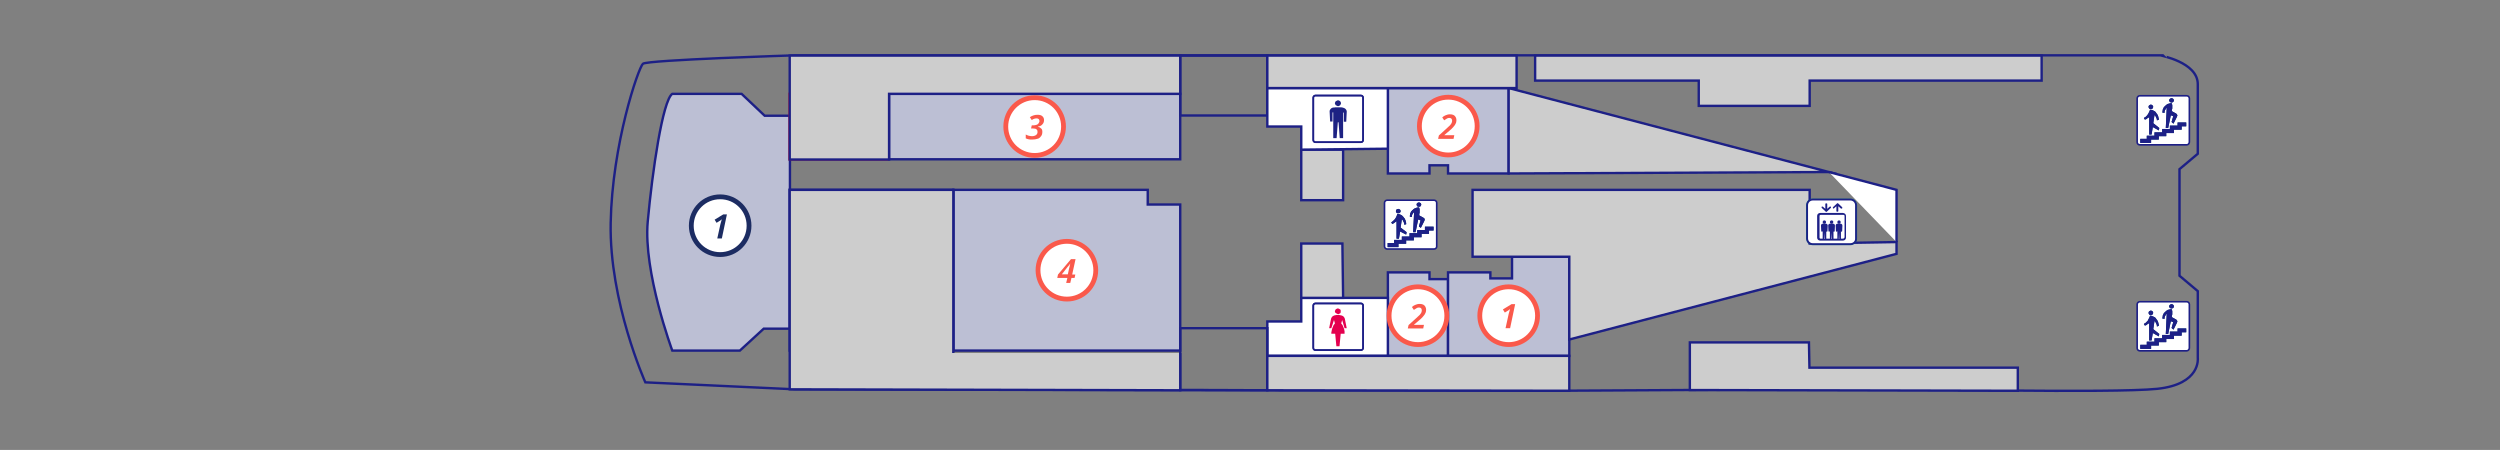 <?xml version="1.0" encoding="utf-8"?>
<!-- Generator: Adobe Illustrator 28.0.0, SVG Export Plug-In . SVG Version: 6.00 Build 0)  -->
<svg version="1.1" id="layer1" xmlns="http://www.w3.org/2000/svg" xmlns:xlink="http://www.w3.org/1999/xlink" x="0px" y="0px"
	 width="1039px" height="187px" viewBox="0 0 1039 187" enable-background="new 0 0 1039 187" xml:space="preserve">
<rect x="0" y="0" width="1039" height="187" fill="#808080" stroke="none"/>
<g>
	<path fill="none" stroke="#1D2086" stroke-miterlimit="10" d="M913.4,35v28.9l-7.6,6.4v44.3l7.6,6.4v27.8c0,0,1.4,10.9-16.9,12.8
		c-18.3,1.9-108.4,0-108.4,0l-142,0.8l-315.7-0.6l-62.2-2.9c0,0-15-33.4-14.4-66.2s11.5-64.5,13.4-66.2c1.9-1.6,63.1-3.5,63.1-3.5
		h167.6h290.6h109.4C897.8,23.1,913.4,25.8,913.4,35z"/>
	<path fill="#BCBFD4" stroke="#1D2086" stroke-miterlimit="10" d="M328.2,136.6h-10.8l-9.9,9.1h-28.1c0,0-12.1-32.7-10.2-53.6
		s6.2-50.3,10.2-53.1h28.8l9.6,9.1h10.5V136.6z"/>
	<rect x="328.2" y="39" fill="none" stroke="#E50012" stroke-miterlimit="10" width="40.5" height="27.2"/>
	<rect x="369.5" y="39" fill="#BCBFD4" stroke="#1D2086" stroke-miterlimit="10" width="121" height="27.2"/>
	<polygon fill="#BCBFD4" stroke="#1D2086" stroke-miterlimit="10" points="490.5,145.7 490.5,85 477,85 477,78.9 396.2,78.9 
		396.2,145.7 	"/>
	<polygon fill="none" stroke="#1D2086" stroke-miterlimit="10" points="386.9,78.9 328.2,78.9 328.2,145.7 396.2,145.7 396.2,78.9 	
		"/>
	<polygon fill="#BCBFD4" stroke="#1D2086" stroke-miterlimit="10" points="576.8,113.2 594.1,113.2 594.1,116 601.8,116 
		601.8,147.9 576.8,147.9 	"/>
	<polygon fill="#BCBFD4" stroke="#1D2086" stroke-miterlimit="10" points="601.8,113.2 601.8,147.9 652.2,147.9 652.2,106.7 
		628.4,106.7 628.4,115.7 619.4,115.7 619.4,113.2 	"/>
	<polygon fill="#BCBFD4" stroke="#1D2086" stroke-miterlimit="10" points="601.8,36.6 576.8,36.6 576.8,72.1 594.1,72.1 594.1,68.7 
		601.8,68.7 601.8,72.1 627,72.1 627,36.6 	"/>
	<polygon fill="#CDCDCD" stroke="#1D2086" stroke-miterlimit="10" points="612,106.7 612,78.9 752.1,78.9 752.1,83.3 752.1,101.2 
		788.2,100.6 788.2,105.5 652.2,141.1 652.2,106.7 	"/>
	<polygon fill="#FFFFFF" stroke="#1D2086" stroke-miterlimit="10" points="526.7,133.6 526.7,147.9 576.8,147.9 576.8,123.8 
		558.2,123.8 540.8,123.8 540.8,133.6 	"/>
	<polygon fill="#CDCDCD" stroke="#1D2086" stroke-miterlimit="10" points="557.9,101.2 540.8,101.2 540.8,123.8 558.2,123.8 	"/>
	<rect x="540.8" y="62.2" fill="#CDCDCD" stroke="#1D2086" stroke-miterlimit="10" width="17.4" height="21"/>
	<polygon fill="none" stroke="#1D2086" stroke-miterlimit="10" points="526.7,162.2 526.7,136.4 490.5,136.4 490.5,162.1 	"/>
	<rect x="490.5" y="23.1" fill="none" stroke="#1D2086" stroke-miterlimit="10" width="36.2" height="24.9"/>
	<polygon fill="#CDCDCD" stroke="#1D2086" stroke-miterlimit="10" points="838.6,152.8 752,152.8 751.8,142.3 702.3,142.3 
		702.3,162.1 838.6,162.4 	"/>
	<polygon fill="#CDCDCD" stroke="#1D2086" stroke-miterlimit="10" points="848.5,33.5 752.1,33.5 752.1,44 706,44 706,33.5 
		638,33.5 638,23.1 848.5,23.1 	"/>
	<path fill="none" stroke="#E50012" stroke-miterlimit="10" d="M757,72.1"/>
	<path fill="none" stroke="#E50012" stroke-miterlimit="10" d="M627,36.6"/>
	<polygon fill="#CDCDCD" stroke="#1D2086" stroke-miterlimit="10" points="760.1,71.5 627,72.1 627,36.6 	"/>
	<path fill="none" stroke="#E50012" stroke-miterlimit="10" d="M627,36.6"/>
	<polygon fill="#CDCDCD" stroke="#1D2086" stroke-miterlimit="10" points="652.2,162.4 652.2,147.9 526.7,147.9 526.7,162.2 	"/>
	<polyline fill="#CDCDCD" stroke="#1D2086" stroke-miterlimit="10" points="490.5,146.7 490.5,162.2 328.2,161.8 328.2,146.7 
		328.2,78.9 396.2,78.9 396.2,146.7 	"/>
	<polygon fill="#CDCDCD" stroke="#1D2086" stroke-miterlimit="10" points="328.2,23.1 328.2,39 328.2,66.3 369.5,66.3 369.5,39 
		490.5,39 490.5,23.1 	"/>
	<polygon fill="#FFFFFF" stroke="#1D2086" stroke-miterlimit="10" points="576.8,61.8 540.8,62.2 540.8,52.6 526.7,52.6 526.7,36.6 
		576.8,36.6 	"/>
	<polyline fill="#FFFFFF" stroke="#1D2086" stroke-miterlimit="10" points="788.2,100.6 788.2,78.9 760.1,71.5 	"/>
	<rect x="526.7" y="23.1" fill="#CDCDCD" stroke="#1D2086" stroke-miterlimit="10" width="103.6" height="13.5"/>
	<g>
		<g>
			<g>
				<g>
					<path fill="#FFFFFF" d="M546.7,145.5h18.9c0.5,0,0.9-0.4,0.9-0.9V127c0-0.5-0.4-0.9-0.9-0.9h-18.9c-0.5,0-0.9,0.4-0.9,0.9v17.6
						C545.8,145.1,546.2,145.5,546.7,145.5z"/>
				</g>
				<g>
					<path fill="#FFFFFF" stroke="#1D2087" stroke-width="0.677" stroke-miterlimit="10" d="M546.7,145.5h18.9
						c0.5,0,0.9-0.4,0.9-0.9V127c0-0.5-0.4-0.9-0.9-0.9h-18.9c-0.5,0-0.9,0.4-0.9,0.9v17.6C545.8,145.1,546.2,145.5,546.7,145.5z"/>
				</g>
				<g>
					<path fill="none" stroke="#1D1F86" stroke-width="0.7" stroke-miterlimit="10" d="M546.7,145.5h18.9c0.5,0,0.9-0.4,0.9-0.9
						V127c0-0.5-0.4-0.9-0.9-0.9h-18.9c-0.5,0-0.9,0.4-0.9,0.9v17.6C545.8,145.1,546.2,145.5,546.7,145.5z"/>
				</g>
			</g>
		</g>
		<g>
			<path fill="#E4004F" d="M556.1,130.5l-0.2,0l-0.2-0.1l-0.2-0.1l-0.2-0.1l-0.1-0.1L555,130l-0.1-0.2l-0.1-0.2l0-0.2l0-0.2l0.1-0.2
				l0.1-0.2l0.1-0.2l0.1-0.1l0.2-0.1l0.2-0.1l0.2-0.1l0.2,0l0.2,0l0.2,0.1l0.2,0.1l0.2,0.1l0.2,0.1l0.1,0.2l0.1,0.2l0,0.2l0,0.2
				l0,0.2l0,0.2l-0.1,0.2l-0.1,0.2l-0.2,0.1l-0.2,0.1l-0.2,0.1l-0.2,0.1L556.1,130.5z M554.4,133l0.4,1.4l-0.3,0.4l-0.3,0.4
				l-0.2,0.5l-0.2,0.5l-0.2,0.5l-0.1,0.5l-0.1,0.5l-0.1,0.5l0,0.5h1.6l0.5,5.2h1.3l0.5-5.2h1.6l0-0.5l0-0.5l-0.1-0.5l-0.1-0.5
				l-0.2-0.5l-0.2-0.5l-0.2-0.5l-0.3-0.4l-0.3-0.4l0.4-1.4l1,3.4h0.9l-0.8-4l-0.1-0.2l-0.1-0.2l-0.1-0.2l-0.2-0.2l-0.2-0.2l-0.2-0.1
				l-0.2-0.1l-0.3-0.1l-0.5-0.1l-0.5-0.1l-0.5,0l-0.5,0l-0.5,0.1l-0.5,0.1l-0.2,0.1l-0.2,0.1l-0.2,0.1l-0.2,0.2l-0.2,0.2l-0.1,0.2
				l-0.1,0.2l-0.1,0.2l-0.8,4h0.9L554.4,133z"/>
		</g>
	</g>
	<g>
		<g>
			<g>
				<g>
					<path fill="#FFFFFF" d="M546.7,59.1h18.9c0.5,0,0.9-0.4,0.9-0.9V40.6c0-0.5-0.4-0.9-0.9-0.9h-18.9c-0.5,0-0.9,0.4-0.9,0.9v17.6
						C545.8,58.7,546.2,59.1,546.7,59.1z"/>
				</g>
				<g>
					<path fill="#FFFFFF" stroke="#1D2087" stroke-width="0.677" stroke-miterlimit="10" d="M546.7,59.1h18.9
						c0.5,0,0.9-0.4,0.9-0.9V40.6c0-0.5-0.4-0.9-0.9-0.9h-18.9c-0.5,0-0.9,0.4-0.9,0.9v17.6C545.8,58.7,546.2,59.1,546.7,59.1z"/>
				</g>
				<g>
					<path fill="none" stroke="#1D1F86" stroke-width="0.7" stroke-miterlimit="10" d="M546.7,59.1h18.9c0.5,0,0.9-0.4,0.9-0.9
						V40.6c0-0.5-0.4-0.9-0.9-0.9h-18.9c-0.5,0-0.9,0.4-0.9,0.9v17.6C545.8,58.7,546.2,59.1,546.7,59.1z"/>
				</g>
			</g>
		</g>
		<g>
			<path fill="#1D2283" d="M556.1,44.1l-0.2,0l-0.2-0.1l-0.2-0.1l-0.2-0.1l-0.2-0.1l-0.1-0.2l-0.1-0.2l-0.1-0.2l0-0.2l0-0.2l0.1-0.2
				l0.1-0.2l0.1-0.2l0.2-0.1l0.2-0.1l0.2-0.1l0.2-0.1l0.2,0l0.2,0l0.2,0.1l0.2,0.1l0.2,0.1l0.1,0.1l0.1,0.2l0.1,0.2l0.1,0.2l0,0.2
				l0,0.2l-0.1,0.2l-0.1,0.2l-0.1,0.2l-0.1,0.1l-0.2,0.1l-0.2,0.1l-0.2,0.1L556.1,44.1z M554,44.7l-0.3,0.1l-0.2,0.1l-0.2,0.1
				l-0.2,0.2l-0.2,0.2l-0.1,0.2l-0.1,0.2l-0.1,0.2l0,0.2v0.3l0.2,4h1v-3.8h0.3v10.7h1.4l0.5-6.6h0.3l0.5,6.6h1.4V46.8h0.3v3.8h1
				l0.2-4l0-0.3l0-0.2l-0.1-0.2l-0.1-0.2l-0.1-0.2l-0.2-0.2l-0.2-0.2l-0.2-0.1l-0.2-0.1l-0.3-0.1l-0.3-0.1l-0.6-0.1l-0.6,0l-0.6,0
				l-0.6,0l-0.6,0l-0.6,0.1L554,44.7z"/>
		</g>
	</g>
	<g>
		<g>
			<path fill="#FFFFFF" stroke="#1D1F86" stroke-width="0.684" stroke-miterlimit="10" d="M596,103.5h-19.5c-0.6,0-1.1-0.5-1.1-1.1
				V84.3c0-0.6,0.5-1.1,1.1-1.1H596c0.6,0,1.1,0.5,1.1,1.1v18.2C597.1,103,596.6,103.5,596,103.5z"/>
		</g>
		<g>
			<polygon fill="#0D3E74" points="595.8,94.2 592.2,94.2 592.2,95.6 589,95.6 589,96.9 585.8,96.9 585.8,98.3 582.6,98.3 
				582.6,99.7 579.4,99.7 579.4,101 576.7,101 576.7,102.7 581.2,102.7 581.2,101.3 584.4,101.3 584.4,99.9 587.6,99.9 587.6,98.6 
				590.8,98.6 590.8,97.2 593.9,97.2 593.9,95.8 595.8,95.8 			"/>
			<polygon fill="#1D2087" points="595.8,94.2 592.2,94.2 592.2,95.6 589,95.6 589,96.9 585.8,96.9 585.8,98.3 582.6,98.3 
				582.6,99.7 579.4,99.7 579.4,101 576.7,101 576.7,102.7 581.2,102.7 581.2,101.3 584.4,101.3 584.4,99.9 587.6,99.9 587.6,98.6 
				590.8,98.6 590.8,97.2 593.9,97.2 593.9,95.8 595.8,95.8 			"/>
			<polygon fill="#0D3E74" points="581.1,88.6 581.3,88.6 581.5,88.6 581.6,88.5 581.8,88.4 581.9,88.3 582,88.1 582.1,87.9 
				582.1,87.7 582.1,87.6 582,87.4 581.9,87.2 581.8,87.1 581.6,87 581.5,86.9 581.3,86.9 581.1,86.8 580.9,86.9 580.7,86.9 
				580.6,87 580.4,87.1 580.3,87.2 580.2,87.4 580.2,87.6 580.1,87.7 580.2,87.9 580.2,88.1 580.3,88.3 580.4,88.4 580.6,88.5 
				580.7,88.6 580.9,88.6 			"/>
			<polygon fill="#1D2087" points="581.1,88.6 581.3,88.6 581.5,88.6 581.6,88.5 581.8,88.4 581.9,88.3 582,88.1 582.1,87.9 
				582.1,87.7 582.1,87.6 582,87.4 581.9,87.2 581.8,87.1 581.6,87 581.5,86.9 581.3,86.9 581.1,86.8 580.9,86.9 580.7,86.9 
				580.6,87 580.4,87.1 580.3,87.2 580.2,87.4 580.2,87.6 580.1,87.7 580.2,87.9 580.2,88.1 580.3,88.3 580.4,88.4 580.6,88.5 
				580.7,88.6 580.9,88.6 			"/>
			<polygon fill="#0D3E74" points="584.6,96.5 582.1,94.6 582.6,91.1 582.9,91.4 583.1,91.7 583.2,92 583.4,92.3 583.5,92.7 
				583.6,93 583.6,93.4 584.4,93.2 584.4,92.7 584.3,92.3 584.2,91.9 584.1,91.5 583.9,91.1 583.7,90.7 583.4,90.4 583.2,90.1 
				582.9,89.8 582.7,89.6 582.4,89.4 582.2,89.3 582,89.2 581.7,89.1 581.5,89 581.3,89 581,88.9 580.8,88.9 580.8,88.9 580.8,88.9 
				580.7,89 580.7,89 580.6,89.4 580.4,89.8 580.3,90.2 580,90.6 579.8,91 579.5,91.3 579.2,91.6 578.9,91.9 578.5,92.2 578.2,92.4 
				578.6,93.1 579,92.9 579.4,92.7 579.7,92.4 580.1,92.2 580.4,91.9 580.4,99.2 581.4,99.2 581.9,96.2 584.4,97.5 			"/>
			<polygon fill="#1D2087" points="584.6,96.5 582.1,94.6 582.6,91.1 582.9,91.4 583.1,91.7 583.2,92 583.4,92.3 583.5,92.7 
				583.6,93 583.6,93.4 584.4,93.2 584.4,92.7 584.3,92.3 584.2,91.9 584.1,91.5 583.9,91.1 583.7,90.7 583.4,90.4 583.2,90.1 
				582.9,89.8 582.7,89.6 582.4,89.4 582.2,89.3 582,89.2 581.7,89.1 581.5,89 581.3,89 581,88.9 580.8,88.9 580.8,88.9 580.8,88.9 
				580.7,89 580.7,89 580.6,89.4 580.4,89.8 580.3,90.2 580,90.6 579.8,91 579.5,91.3 579.2,91.6 578.9,91.9 578.5,92.2 578.2,92.4 
				578.6,93.1 579,92.9 579.4,92.7 579.7,92.4 580.1,92.2 580.4,91.9 580.4,99.2 581.4,99.2 581.9,96.2 584.4,97.5 			"/>
			<polygon fill="#0D3E74" points="589.7,85.9 589.9,85.9 590.1,85.9 590.2,85.8 590.4,85.7 590.5,85.5 590.6,85.4 590.6,85.2 
				590.7,85 590.6,84.8 590.6,84.7 590.5,84.5 590.4,84.4 590.2,84.3 590.1,84.2 589.9,84.2 589.7,84.1 589.5,84.2 589.3,84.2 
				589.2,84.3 589,84.4 588.9,84.5 588.8,84.7 588.8,84.8 588.7,85 588.8,85.2 588.8,85.4 588.9,85.5 589,85.7 589.2,85.8 
				589.3,85.9 589.5,85.9 			"/>
			<polygon fill="#1D2087" points="589.7,85.9 589.9,85.9 590.1,85.9 590.2,85.8 590.4,85.7 590.5,85.5 590.6,85.4 590.6,85.2 
				590.7,85 590.6,84.8 590.6,84.7 590.5,84.5 590.4,84.4 590.2,84.3 590.1,84.2 589.9,84.2 589.7,84.1 589.5,84.2 589.3,84.2 
				589.2,84.3 589,84.4 588.9,84.5 588.8,84.7 588.8,84.8 588.7,85 588.8,85.2 588.8,85.4 588.9,85.5 589,85.7 589.2,85.8 
				589.3,85.9 589.5,85.9 			"/>
			<polygon fill="#0D3E74" points="591.6,90.5 589.8,89.5 589.9,88.7 590,88.4 590,88.1 590,87.7 590,87.4 590,87 589.9,86.6 
				589.8,86.3 589.8,86.3 589.7,86.2 589.7,86.2 589.7,86.2 589.3,86.2 588.9,86.3 588.5,86.4 588.1,86.6 587.8,86.7 587.5,86.9 
				587.2,87.2 586.9,87.4 586.7,87.7 586.4,88 586.3,88.3 586.1,88.7 586,89 586,89.4 585.9,89.8 586,90.1 586.8,90.2 586.8,90.2 
				586.8,89.9 586.8,89.6 586.9,89.3 587,89 587.2,88.8 587.3,88.6 587.5,88.3 587.7,88.2 587.3,96.5 588.3,96.5 589.4,91.2 
				590.4,91.6 589.7,94.1 590.5,94.7 592,91.7 592,91.6 592.1,91.4 592.1,91.3 592.1,91.1 592,91 592,90.8 591.9,90.7 591.7,90.6 
							"/>
			<polygon fill="#1D2087" points="591.6,90.5 589.8,89.5 589.9,88.7 590,88.4 590,88.1 590,87.7 590,87.4 590,87 589.9,86.6 
				589.8,86.3 589.8,86.3 589.7,86.2 589.7,86.2 589.7,86.2 589.3,86.2 588.9,86.3 588.5,86.4 588.1,86.6 587.8,86.7 587.5,86.9 
				587.2,87.2 586.9,87.4 586.7,87.7 586.4,88 586.3,88.3 586.1,88.7 586,89 586,89.4 585.9,89.8 586,90.1 586.8,90.2 586.8,90.2 
				586.8,89.9 586.8,89.6 586.9,89.3 587,89 587.2,88.8 587.3,88.6 587.5,88.3 587.7,88.2 587.3,96.5 588.3,96.5 589.4,91.2 
				590.4,91.6 589.7,94.1 590.5,94.7 592,91.7 592,91.6 592.1,91.4 592.1,91.3 592.1,91.1 592,91 592,90.8 591.9,90.7 591.7,90.6 
							"/>
		</g>
	</g>
	<g>
		<g>
			<path fill="#FFFFFF" stroke="#1D1F86" stroke-width="0.684" stroke-miterlimit="10" d="M908.8,145.8h-19.5
				c-0.6,0-1.1-0.5-1.1-1.1v-18.2c0-0.6,0.5-1.1,1.1-1.1h19.5c0.6,0,1.1,0.5,1.1,1.1v18.2C909.8,145.3,909.4,145.8,908.8,145.8z"/>
		</g>
		<g>
			<polygon fill="#0D3E74" points="908.6,136.5 905,136.5 905,137.8 901.8,137.8 901.8,139.2 898.6,139.2 898.6,140.6 895.4,140.6 
				895.4,142 892.2,142 892.2,143.3 889.5,143.3 889.5,145 894,145 894,143.6 897.2,143.6 897.2,142.2 900.3,142.2 900.3,140.9 
				903.5,140.9 903.5,139.5 906.7,139.5 906.7,138.1 908.6,138.1 			"/>
			<polygon fill="#1D2087" points="908.6,136.5 905,136.5 905,137.8 901.8,137.8 901.8,139.2 898.6,139.2 898.6,140.6 895.4,140.6 
				895.4,142 892.2,142 892.2,143.3 889.5,143.3 889.5,145 894,145 894,143.6 897.2,143.6 897.2,142.2 900.3,142.2 900.3,140.9 
				903.5,140.9 903.5,139.5 906.7,139.5 906.7,138.1 908.6,138.1 			"/>
			<polygon fill="#0D3E74" points="893.9,130.9 894.1,130.9 894.3,130.9 894.4,130.8 894.6,130.7 894.7,130.5 894.8,130.4 
				894.8,130.2 894.9,130 894.8,129.9 894.8,129.7 894.7,129.5 894.6,129.4 894.4,129.3 894.3,129.2 894.1,129.1 893.9,129.1 
				893.7,129.1 893.5,129.2 893.4,129.3 893.2,129.4 893.1,129.5 893,129.7 893,129.9 892.9,130 893,130.2 893,130.4 893.1,130.5 
				893.2,130.7 893.4,130.8 893.5,130.9 893.7,130.9 			"/>
			<polygon fill="#1D2087" points="893.9,130.9 894.1,130.9 894.3,130.9 894.4,130.8 894.6,130.7 894.7,130.5 894.8,130.4 
				894.8,130.2 894.9,130 894.8,129.9 894.8,129.7 894.7,129.5 894.6,129.4 894.4,129.3 894.3,129.2 894.1,129.1 893.9,129.1 
				893.7,129.1 893.5,129.2 893.4,129.3 893.2,129.4 893.1,129.5 893,129.7 893,129.9 892.9,130 893,130.2 893,130.4 893.1,130.5 
				893.2,130.7 893.4,130.8 893.5,130.9 893.7,130.9 			"/>
			<polygon fill="#0D3E74" points="897.4,138.8 894.9,136.8 895.4,133.4 895.7,133.7 895.9,134 896,134.3 896.2,134.6 896.3,134.9 
				896.4,135.3 896.4,135.7 897.2,135.4 897.2,135 897.1,134.6 897,134.2 896.9,133.8 896.7,133.4 896.5,133 896.2,132.7 896,132.3 
				895.7,132 895.4,131.8 895.2,131.7 895,131.6 894.7,131.5 894.5,131.4 894.3,131.3 894,131.2 893.8,131.2 893.6,131.2 
				893.6,131.2 893.6,131.2 893.5,131.2 893.5,131.3 893.4,131.7 893.2,132.1 893,132.5 892.8,132.9 892.6,133.3 892.3,133.6 
				892,133.9 891.7,134.2 891.3,134.4 891,134.7 891.4,135.3 891.8,135.2 892.2,135 892.5,134.7 892.9,134.5 893.2,134.2 
				893.2,141.5 894.2,141.5 894.7,138.4 897.2,139.8 			"/>
			<polygon fill="#1D2087" points="897.4,138.8 894.9,136.8 895.4,133.4 895.7,133.7 895.9,134 896,134.3 896.2,134.6 896.3,134.9 
				896.4,135.3 896.4,135.7 897.2,135.4 897.2,135 897.1,134.6 897,134.2 896.9,133.8 896.7,133.4 896.5,133 896.2,132.7 896,132.3 
				895.7,132 895.4,131.8 895.2,131.7 895,131.6 894.7,131.5 894.5,131.4 894.3,131.3 894,131.2 893.8,131.2 893.6,131.2 
				893.6,131.2 893.6,131.2 893.5,131.2 893.5,131.3 893.4,131.7 893.2,132.1 893,132.5 892.8,132.9 892.6,133.3 892.3,133.6 
				892,133.9 891.7,134.2 891.3,134.4 891,134.7 891.4,135.3 891.8,135.2 892.2,135 892.5,134.7 892.9,134.5 893.2,134.2 
				893.2,141.5 894.2,141.5 894.7,138.4 897.2,139.8 			"/>
			<polygon fill="#0D3E74" points="902.5,128.2 902.7,128.2 902.9,128.1 903,128.1 903.2,128 903.3,127.8 903.4,127.7 903.4,127.5 
				903.5,127.3 903.4,127.1 903.4,127 903.3,126.8 903.2,126.7 903,126.6 902.9,126.5 902.7,126.4 902.5,126.4 902.3,126.4 
				902.1,126.5 902,126.6 901.8,126.7 901.7,126.8 901.6,127 901.5,127.1 901.5,127.3 901.5,127.5 901.6,127.7 901.7,127.8 
				901.8,128 902,128.1 902.1,128.1 902.3,128.2 			"/>
			<polygon fill="#1D2087" points="902.5,128.2 902.7,128.2 902.9,128.1 903,128.1 903.2,128 903.3,127.8 903.4,127.7 903.4,127.5 
				903.5,127.3 903.4,127.1 903.4,127 903.3,126.8 903.2,126.7 903,126.6 902.9,126.5 902.7,126.4 902.5,126.4 902.3,126.4 
				902.1,126.5 902,126.6 901.8,126.7 901.7,126.8 901.6,127 901.5,127.1 901.5,127.3 901.5,127.5 901.6,127.7 901.7,127.8 
				901.8,128 902,128.1 902.1,128.1 902.3,128.2 			"/>
			<polygon fill="#0D3E74" points="904.4,132.8 902.6,131.8 902.7,131 902.8,130.7 902.8,130.3 902.8,130 902.8,129.6 902.8,129.3 
				902.7,128.9 902.6,128.6 902.6,128.5 902.5,128.5 902.5,128.5 902.5,128.5 902,128.5 901.7,128.6 901.3,128.7 900.9,128.8 
				900.6,129 900.3,129.2 900,129.5 899.7,129.7 899.5,130 899.2,130.3 899.1,130.6 898.9,131 898.8,131.3 898.8,131.7 898.7,132.1 
				898.7,132.4 899.6,132.5 899.6,132.5 899.6,132.2 899.6,131.9 899.7,131.6 899.8,131.3 900,131.1 900.1,130.8 900.3,130.6 
				900.5,130.4 900.1,138.8 901.1,138.8 902.2,133.5 903.2,133.9 902.5,136.3 903.3,137 904.8,134 904.8,133.8 904.9,133.7 
				904.9,133.6 904.9,133.4 904.8,133.3 904.7,133.1 904.7,133 904.5,132.9 			"/>
			<polygon fill="#1D2087" points="904.4,132.8 902.6,131.8 902.7,131 902.8,130.7 902.8,130.3 902.8,130 902.8,129.6 902.8,129.3 
				902.7,128.9 902.6,128.6 902.6,128.5 902.5,128.5 902.5,128.5 902.5,128.5 902,128.5 901.7,128.6 901.3,128.7 900.9,128.8 
				900.6,129 900.3,129.2 900,129.5 899.7,129.7 899.5,130 899.2,130.3 899.1,130.6 898.9,131 898.8,131.3 898.8,131.7 898.7,132.1 
				898.7,132.4 899.6,132.5 899.6,132.5 899.6,132.2 899.6,131.9 899.7,131.6 899.8,131.3 900,131.1 900.1,130.8 900.3,130.6 
				900.5,130.4 900.1,138.8 901.1,138.8 902.2,133.5 903.2,133.9 902.5,136.3 903.3,137 904.8,134 904.8,133.8 904.9,133.7 
				904.9,133.6 904.9,133.4 904.8,133.3 904.7,133.1 904.7,133 904.5,132.9 			"/>
		</g>
	</g>
	<g>
		<g>
			<path fill="#FFFFFF" stroke="#1D1F86" stroke-width="0.684" stroke-miterlimit="10" d="M908.8,60.2h-19.5c-0.6,0-1.1-0.5-1.1-1.1
				V40.9c0-0.6,0.5-1.1,1.1-1.1h19.5c0.6,0,1.1,0.5,1.1,1.1v18.2C909.8,59.7,909.4,60.2,908.8,60.2z"/>
		</g>
		<g>
			<polygon fill="#0D3E74" points="908.6,50.9 905,50.9 905,52.2 901.8,52.2 901.8,53.6 898.6,53.6 898.6,55 895.4,55 895.4,56.4 
				892.2,56.4 892.2,57.7 889.5,57.7 889.5,59.4 894,59.4 894,58 897.2,58 897.2,56.6 900.3,56.6 900.3,55.3 903.5,55.3 903.5,53.9 
				906.7,53.9 906.7,52.5 908.6,52.5 			"/>
			<polygon fill="#1D2087" points="908.6,50.9 905,50.9 905,52.2 901.8,52.2 901.8,53.6 898.6,53.6 898.6,55 895.4,55 895.4,56.4 
				892.2,56.4 892.2,57.7 889.5,57.7 889.5,59.4 894,59.4 894,58 897.2,58 897.2,56.6 900.3,56.6 900.3,55.3 903.5,55.3 903.5,53.9 
				906.7,53.9 906.7,52.5 908.6,52.5 			"/>
			<polygon fill="#0D3E74" points="893.9,45.3 894.1,45.3 894.3,45.3 894.4,45.2 894.6,45.1 894.7,44.9 894.8,44.8 894.8,44.6 
				894.9,44.4 894.8,44.2 894.8,44.1 894.7,43.9 894.6,43.8 894.4,43.7 894.3,43.6 894.1,43.5 893.9,43.5 893.7,43.5 893.5,43.6 
				893.4,43.7 893.2,43.8 893.1,43.9 893,44.1 893,44.2 892.9,44.4 893,44.6 893,44.8 893.1,44.9 893.2,45.1 893.4,45.2 893.5,45.3 
				893.7,45.3 			"/>
			<polygon fill="#1D2087" points="893.9,45.3 894.1,45.3 894.3,45.3 894.4,45.2 894.6,45.1 894.7,44.9 894.8,44.8 894.8,44.6 
				894.9,44.4 894.8,44.2 894.8,44.1 894.7,43.9 894.6,43.8 894.4,43.7 894.3,43.6 894.1,43.5 893.9,43.5 893.7,43.5 893.5,43.6 
				893.4,43.7 893.2,43.8 893.1,43.9 893,44.1 893,44.2 892.9,44.4 893,44.6 893,44.8 893.1,44.9 893.2,45.1 893.4,45.2 893.5,45.3 
				893.7,45.3 			"/>
			<polygon fill="#0D3E74" points="897.4,53.2 894.9,51.2 895.4,47.8 895.7,48.1 895.9,48.4 896,48.7 896.2,49 896.3,49.3 
				896.4,49.7 896.4,50 897.2,49.8 897.2,49.4 897.1,49 897,48.6 896.9,48.2 896.7,47.8 896.5,47.4 896.2,47.1 896,46.7 895.7,46.4 
				895.4,46.2 895.2,46.1 895,46 894.7,45.8 894.5,45.8 894.3,45.7 894,45.6 893.8,45.6 893.6,45.6 893.6,45.6 893.6,45.6 
				893.5,45.6 893.5,45.7 893.4,46.1 893.2,46.5 893,46.9 892.8,47.3 892.6,47.6 892.3,48 892,48.3 891.7,48.6 891.3,48.8 891,49.1 
				891.4,49.7 891.8,49.6 892.2,49.4 892.5,49.1 892.9,48.9 893.2,48.6 893.2,55.9 894.2,55.9 894.7,52.8 897.2,54.2 			"/>
			<polygon fill="#1D2087" points="897.4,53.2 894.9,51.2 895.4,47.8 895.7,48.1 895.9,48.4 896,48.7 896.2,49 896.3,49.3 
				896.4,49.7 896.4,50 897.2,49.8 897.2,49.4 897.1,49 897,48.6 896.9,48.2 896.7,47.8 896.5,47.4 896.2,47.1 896,46.7 895.7,46.4 
				895.4,46.2 895.2,46.1 895,46 894.7,45.8 894.5,45.8 894.3,45.7 894,45.6 893.8,45.6 893.6,45.6 893.6,45.6 893.6,45.6 
				893.5,45.6 893.5,45.7 893.4,46.1 893.2,46.5 893,46.9 892.8,47.3 892.6,47.6 892.3,48 892,48.3 891.7,48.6 891.3,48.8 891,49.1 
				891.4,49.7 891.8,49.6 892.2,49.4 892.5,49.1 892.9,48.9 893.2,48.6 893.2,55.9 894.2,55.9 894.7,52.8 897.2,54.2 			"/>
			<polygon fill="#0D3E74" points="902.5,42.6 902.7,42.6 902.9,42.5 903,42.5 903.2,42.3 903.3,42.2 903.4,42.1 903.4,41.9 
				903.5,41.7 903.4,41.5 903.4,41.4 903.3,41.2 903.2,41.1 903,41 902.9,40.9 902.7,40.8 902.5,40.8 902.3,40.8 902.1,40.9 902,41 
				901.8,41.1 901.7,41.2 901.6,41.4 901.5,41.5 901.5,41.7 901.5,41.9 901.6,42.1 901.7,42.2 901.8,42.3 902,42.5 902.1,42.5 
				902.3,42.6 			"/>
			<polygon fill="#1D2087" points="902.5,42.6 902.7,42.6 902.9,42.5 903,42.5 903.2,42.3 903.3,42.2 903.4,42.1 903.4,41.9 
				903.5,41.7 903.4,41.5 903.4,41.4 903.3,41.2 903.2,41.1 903,41 902.9,40.9 902.7,40.8 902.5,40.8 902.3,40.8 902.1,40.9 902,41 
				901.8,41.1 901.7,41.2 901.6,41.4 901.5,41.5 901.5,41.7 901.5,41.9 901.6,42.1 901.7,42.2 901.8,42.3 902,42.5 902.1,42.5 
				902.3,42.6 			"/>
			<polygon fill="#0D3E74" points="904.4,47.2 902.6,46.2 902.7,45.4 902.8,45.1 902.8,44.7 902.8,44.4 902.8,44 902.8,43.7 
				902.7,43.3 902.6,43 902.6,42.9 902.5,42.9 902.5,42.9 902.5,42.9 902,42.9 901.7,43 901.3,43.1 900.9,43.2 900.6,43.4 
				900.3,43.6 900,43.9 899.7,44.1 899.5,44.4 899.2,44.7 899.1,45 898.9,45.4 898.8,45.7 898.8,46.1 898.7,46.5 898.7,46.8 
				899.6,46.9 899.6,46.8 899.6,46.6 899.6,46.3 899.7,46 899.8,45.7 900,45.5 900.1,45.2 900.3,45 900.5,44.8 900.1,53.2 
				901.1,53.2 902.2,47.9 903.2,48.3 902.5,50.7 903.3,51.4 904.8,48.4 904.8,48.2 904.9,48.1 904.9,48 904.9,47.8 904.8,47.7 
				904.7,47.5 904.7,47.4 904.5,47.3 			"/>
			<polygon fill="#1D2087" points="904.4,47.2 902.6,46.2 902.7,45.4 902.8,45.1 902.8,44.7 902.8,44.4 902.8,44 902.8,43.7 
				902.7,43.3 902.6,43 902.6,42.9 902.5,42.9 902.5,42.9 902.5,42.9 902,42.9 901.7,43 901.3,43.1 900.9,43.2 900.6,43.4 
				900.3,43.6 900,43.9 899.7,44.1 899.5,44.4 899.2,44.7 899.1,45 898.9,45.4 898.8,45.7 898.8,46.1 898.7,46.5 898.7,46.8 
				899.6,46.9 899.6,46.8 899.6,46.6 899.6,46.3 899.7,46 899.8,45.7 900,45.5 900.1,45.2 900.3,45 900.5,44.8 900.1,53.2 
				901.1,53.2 902.2,47.9 903.2,48.3 902.5,50.7 903.3,51.4 904.8,48.4 904.8,48.2 904.9,48.1 904.9,48 904.9,47.8 904.8,47.7 
				904.7,47.5 904.7,47.4 904.5,47.3 			"/>
		</g>
	</g>
	<g>
		<g>
			<path fill="#FFFFFF" stroke="#0D4586" stroke-width="1.006" stroke-miterlimit="10" d="M769,101.4h-15.6c-1.3,0-2.3-1-2.3-2.3
				V85.3c0-1.3,1-2.3,2.3-2.3H769c1.3,0,2.3,1,2.3,2.3v13.8C771.4,100.4,770.3,101.4,769,101.4z"/>
			<g>
				<path fill="#0D4586" d="M758.2,91.6c-0.4,0-0.7,0.3-0.7,0.7c0,0.4,0.3,0.7,0.7,0.7s0.7-0.3,0.7-0.7
					C758.9,91.9,758.6,91.6,758.2,91.6z"/>
				<path fill="#0D4586" d="M761.2,91.6c-0.4,0-0.7,0.3-0.7,0.7c0,0.4,0.3,0.7,0.7,0.7c0.4,0,0.7-0.3,0.7-0.7
					C762,91.9,761.6,91.6,761.2,91.6z"/>
				<path fill="#0D4586" d="M764.3,91.6c-0.4,0-0.7,0.3-0.7,0.7c0,0.4,0.3,0.7,0.7,0.7s0.7-0.3,0.7-0.7
					C765,91.9,764.7,91.6,764.3,91.6z"/>
				<path fill="#0D4586" d="M765.9,88.5h-9.4c-0.7,0-1.3,0.5-1.3,1.2v9.1c0,0.7,0.6,1.2,1.3,1.2h9.4c0.7,0,1.3-0.5,1.3-1.2v-9.1
					C767.2,89.1,766.6,88.5,765.9,88.5z M758.1,99.3l0.1-2.6l0.1,2.6H758.1z M761.1,99.3l0.1-2.6l0.1,2.6H761.1z M764.2,99.3
					l0.1-2.6l0.1,2.6H764.2z M766.4,98.8c0,0.2-0.2,0.4-0.5,0.4h-0.8l0-3c0.1,0.1,0.1,0.1,0.2,0.1c0.2,0,0.3-0.1,0.3-0.3l0.1-2.2
					c0-0.9-0.9-0.9-1.4-0.9c-0.5,0-1.4,0-1.4,0.9l0.1,2.2c0,0.1,0.1,0.3,0.3,0.3c0.1,0,0.2-0.1,0.3-0.2l0,3.1H762l0-3
					c0.1,0.1,0.1,0.1,0.2,0.1c0.2,0,0.3-0.1,0.3-0.3l0.1-2.2c0-0.9-0.9-0.9-1.4-0.9c-0.5,0-1.4,0-1.4,0.9l0.1,2.2
					c0,0.1,0.1,0.3,0.3,0.3c0.1,0,0.2-0.1,0.3-0.2l0,3.1H759l0-3c0.1,0.1,0.1,0.1,0.2,0.1c0.2,0,0.3-0.1,0.3-0.3l0.1-2.2
					c0-0.9-0.9-0.9-1.4-0.9c-0.5,0-1.4,0-1.4,0.9l0.1,2.2c0,0.1,0.1,0.3,0.3,0.3c0.1,0,0.2-0.1,0.3-0.2l0,3.1h-0.8
					c-0.3,0-0.5-0.2-0.5-0.4v-9.1c0-0.2,0.2-0.4,0.5-0.4h9.4c0.3,0,0.5,0.2,0.5,0.4V98.8L766.4,98.8z"/>
				<path fill="#0D4586" d="M762.2,86.6l1-0.9v2c0,0.2,0.2,0.3,0.4,0.3c0.2,0,0.4-0.1,0.4-0.3v-2l1,0.9c0.1,0.1,0.2,0.1,0.3,0.1
					c0.1,0,0.2,0,0.3-0.1c0.1-0.1,0.1-0.3,0-0.5l-1.6-1.5l-0.3-0.2l-0.3,0.2l-1.6,1.5c-0.1,0.1-0.1,0.3,0,0.5
					C761.8,86.7,762,86.7,762.2,86.6z"/>
				<path fill="#0D4586" d="M758.7,87.9C758.7,87.9,758.7,87.9,758.7,87.9l0.3,0.2l0.3-0.2c0,0,0,0,0,0l1.6-1.5
					c0.1-0.1,0.1-0.3,0-0.5c-0.1-0.1-0.4-0.1-0.5,0l-1,0.9v-2c0-0.2-0.2-0.3-0.4-0.3c-0.2,0-0.4,0.1-0.4,0.3v2l-1-0.9
					c-0.1-0.1-0.4-0.1-0.5,0c-0.1,0.1-0.1,0.3,0,0.5L758.7,87.9z"/>
			</g>
		</g>
		<g>
			<path fill="#FFFFFF" stroke="#1D1F86" stroke-width="0.644" stroke-miterlimit="10" d="M769,101.4h-15.6c-1.3,0-2.3-1-2.3-2.3
				V85.3c0-1.3,1-2.3,2.3-2.3H769c1.3,0,2.3,1,2.3,2.3v13.8C771.4,100.4,770.3,101.4,769,101.4z"/>
			<g>
				<path fill="#1D2087" d="M758.2,91.6c-0.4,0-0.7,0.3-0.7,0.7c0,0.4,0.3,0.7,0.7,0.7s0.7-0.3,0.7-0.7
					C758.9,91.9,758.6,91.6,758.2,91.6z"/>
				<path fill="#1D2087" d="M761.2,91.6c-0.4,0-0.7,0.3-0.7,0.7c0,0.4,0.3,0.7,0.7,0.7c0.4,0,0.7-0.3,0.7-0.7
					C762,91.9,761.6,91.6,761.2,91.6z"/>
				<path fill="#1D2087" d="M764.3,91.6c-0.4,0-0.7,0.3-0.7,0.7c0,0.4,0.3,0.7,0.7,0.7s0.7-0.3,0.7-0.7
					C765,91.9,764.7,91.6,764.3,91.6z"/>
				<path fill="#1D2087" d="M765.9,88.5h-9.4c-0.7,0-1.3,0.5-1.3,1.2v9.1c0,0.7,0.6,1.2,1.3,1.2h9.4c0.7,0,1.3-0.5,1.3-1.2v-9.1
					C767.2,89.1,766.6,88.5,765.9,88.5z M758.1,99.3l0.1-2.6l0.1,2.6H758.1z M761.1,99.3l0.1-2.6l0.1,2.6H761.1z M764.2,99.3
					l0.1-2.6l0.1,2.6H764.2z M766.4,98.8c0,0.2-0.2,0.4-0.5,0.4h-0.8l0-3c0.1,0.1,0.1,0.1,0.2,0.1c0.2,0,0.3-0.1,0.3-0.3l0.1-2.2
					c0-0.9-0.9-0.9-1.4-0.9c-0.5,0-1.4,0-1.4,0.9l0.1,2.2c0,0.1,0.1,0.3,0.3,0.3c0.1,0,0.2-0.1,0.3-0.2l0,3.1H762l0-3
					c0.1,0.1,0.1,0.1,0.2,0.1c0.2,0,0.3-0.1,0.3-0.3l0.1-2.2c0-0.9-0.9-0.9-1.4-0.9c-0.5,0-1.4,0-1.4,0.9l0.1,2.2
					c0,0.1,0.1,0.3,0.3,0.3c0.1,0,0.2-0.1,0.3-0.2l0,3.1H759l0-3c0.1,0.1,0.1,0.1,0.2,0.1c0.2,0,0.3-0.1,0.3-0.3l0.1-2.2
					c0-0.9-0.9-0.9-1.4-0.9c-0.5,0-1.4,0-1.4,0.9l0.1,2.2c0,0.1,0.1,0.3,0.3,0.3c0.1,0,0.2-0.1,0.3-0.2l0,3.1h-0.8
					c-0.3,0-0.5-0.2-0.5-0.4v-9.1c0-0.2,0.2-0.4,0.5-0.4h9.4c0.3,0,0.5,0.2,0.5,0.4V98.8L766.4,98.8z"/>
				<path fill="#1D2087" d="M762.2,86.6l1-0.9v2c0,0.2,0.2,0.3,0.4,0.3c0.2,0,0.4-0.1,0.4-0.3v-2l1,0.9c0.1,0.1,0.2,0.1,0.3,0.1
					c0.1,0,0.2,0,0.3-0.1c0.1-0.1,0.1-0.3,0-0.5l-1.6-1.5l-0.3-0.2l-0.3,0.2l-1.6,1.5c-0.1,0.1-0.1,0.3,0,0.5
					C761.8,86.7,762,86.7,762.2,86.6z"/>
				<path fill="#1D2087" d="M758.7,87.9C758.7,87.9,758.7,87.9,758.7,87.9l0.3,0.2l0.3-0.2c0,0,0,0,0,0l1.6-1.5
					c0.1-0.1,0.1-0.3,0-0.5c-0.1-0.1-0.4-0.1-0.5,0l-1,0.9v-2c0-0.2-0.2-0.3-0.4-0.3c-0.2,0-0.4,0.1-0.4,0.3v2l-1-0.9
					c-0.1-0.1-0.4-0.1-0.5,0c-0.1,0.1-0.1,0.3,0,0.5L758.7,87.9z"/>
			</g>
		</g>
	</g>
	<g>
		<g>
			<circle fill="#FFFFFF" cx="299.3" cy="93.8" r="12"/>
			<path fill="#1C2C62" d="M299.3,82.8c6.1,0,11,4.9,11,11s-4.9,11-11,11s-11-4.9-11-11S293.2,82.8,299.3,82.8 M299.3,80.8
				c-7.2,0-13,5.8-13,13s5.8,13,13,13c7.2,0,13-5.8,13-13S306.5,80.8,299.3,80.8L299.3,80.8z"/>
		</g>
		<g>
			<path fill="#1C2C62" d="M298.1,99.1l1.3-5.9c0.1-0.3,0.2-0.7,0.3-1.1c0.1-0.4,0.2-0.8,0.3-1c-0.2,0.2-0.5,0.5-0.9,0.7l-1.3,0.8
				l-0.8-1.3l3.6-2.2h1.5l-2.1,10H298.1z"/>
		</g>
	</g>
	<g>
		<g>
			<circle fill="#FFFFFF" cx="430" cy="52.6" r="12"/>
			<path fill="#FA594B" d="M430,41.6c6.1,0,11,4.9,11,11c0,6.1-4.9,11-11,11s-11-4.9-11-11C419,46.6,423.9,41.6,430,41.6 M430,39.6
				c-7.2,0-13,5.8-13,13s5.8,13,13,13c7.2,0,13-5.8,13-13S437.2,39.6,430,39.6L430,39.6z"/>
		</g>
		<g>
			<path fill="#FA594B" d="M428.9,58c-0.5,0-1,0-1.4-0.1c-0.4-0.1-0.8-0.2-1.2-0.4v-1.6c0.4,0.2,0.8,0.4,1.2,0.5
				c0.5,0.1,0.9,0.2,1.4,0.2c0.7,0,1.3-0.2,1.7-0.5s0.6-0.7,0.6-1.3c0-0.4-0.1-0.8-0.4-1c-0.3-0.3-0.8-0.4-1.4-0.4h-0.9l0.3-1.3h0.7
				c0.4,0,0.8-0.1,1.2-0.2s0.7-0.3,0.9-0.6c0.2-0.3,0.4-0.6,0.4-1c0-0.3-0.1-0.6-0.3-0.8c-0.2-0.2-0.5-0.3-0.9-0.3
				c-0.4,0-0.8,0.1-1.1,0.2s-0.6,0.3-0.9,0.5l-0.8-1.2c0.4-0.3,0.9-0.5,1.4-0.7c0.5-0.2,1.1-0.3,1.8-0.3c0.9,0,1.6,0.2,2,0.6
				c0.5,0.4,0.7,1,0.7,1.6c0,0.7-0.2,1.3-0.7,1.8c-0.4,0.5-1,0.8-1.8,0.9v0.1c0.5,0.1,0.9,0.3,1.3,0.7c0.4,0.3,0.5,0.8,0.5,1.5
				c0,0.5-0.1,1-0.4,1.5c-0.3,0.5-0.7,0.9-1.3,1.2C430.6,57.9,429.8,58,428.9,58z"/>
		</g>
	</g>
	<g>
		<g>
			<circle fill="#FFFFFF" cx="443.4" cy="112.3" r="12"/>
			<path fill="#FA594B" d="M443.4,101.3c6.1,0,11,4.9,11,11s-4.9,11-11,11s-11-4.9-11-11S437.3,101.3,443.4,101.3 M443.4,99.3
				c-7.2,0-13,5.8-13,13s5.8,13,13,13c7.2,0,13-5.8,13-13S450.5,99.3,443.4,99.3L443.4,99.3z"/>
		</g>
		<g>
			<path fill="#FA594B" d="M443.1,117.6l0.5-2.1h-4.2l0.3-1.4l5.4-6.4h1.9l-1.4,6.4h1.3l-0.3,1.4h-1.3l-0.5,2.1H443.1z M441.3,114
				h2.5l0.4-1.9c0.1-0.3,0.1-0.6,0.2-0.9c0.1-0.3,0.2-0.6,0.2-0.9c0.1-0.3,0.1-0.5,0.2-0.7h-0.1c-0.1,0.2-0.2,0.4-0.4,0.6
				c-0.2,0.2-0.3,0.5-0.5,0.6L441.3,114z"/>
		</g>
	</g>
	<g>
		<g>
			<circle fill="#FFFFFF" cx="589.3" cy="131.2" r="12"/>
			<path fill="#FA594B" d="M589.3,120.2c6.1,0,11,4.9,11,11s-4.9,11-11,11s-11-4.9-11-11S583.2,120.2,589.3,120.2 M589.3,118.2
				c-7.2,0-13,5.8-13,13c0,7.2,5.8,13,13,13s13-5.8,13-13C602.3,124,596.5,118.2,589.3,118.2L589.3,118.2z"/>
		</g>
		<g>
			<path fill="#FA594B" d="M585.1,136.4l0.3-1.3l3.2-2.9c0.6-0.5,1-1,1.4-1.3c0.3-0.4,0.6-0.7,0.7-1s0.2-0.6,0.2-0.9
				c0-0.4-0.1-0.7-0.3-0.9s-0.5-0.3-0.9-0.3c-0.4,0-0.7,0.1-1,0.3c-0.3,0.2-0.7,0.4-1.1,0.7l-0.8-1.2c0.4-0.4,0.9-0.7,1.4-0.9
				c0.5-0.2,1.1-0.4,1.8-0.4c0.6,0,1.1,0.1,1.5,0.3c0.4,0.2,0.7,0.5,0.9,0.9c0.2,0.4,0.3,0.8,0.3,1.2c0,0.6-0.1,1.1-0.4,1.6
				c-0.2,0.5-0.6,0.9-1,1.4c-0.4,0.5-1,1-1.6,1.5l-2,1.7v0.1h4.1l-0.3,1.5H585.1z"/>
		</g>
	</g>
	<g>
		<g>
			<circle fill="#FFFFFF" cx="601.9" cy="52.4" r="12"/>
			<path fill="#FA594B" d="M601.9,41.4c6.1,0,11,4.9,11,11c0,6.1-4.9,11-11,11s-11-4.9-11-11C590.9,46.3,595.8,41.4,601.9,41.4
				 M601.9,39.4c-7.2,0-13,5.8-13,13c0,7.2,5.8,13,13,13s13-5.8,13-13C614.9,45.2,609.1,39.4,601.9,39.4L601.9,39.4z"/>
		</g>
		<g>
			<path fill="#FA594B" d="M597.7,57.6l0.3-1.3l3.2-2.9c0.6-0.5,1-1,1.4-1.3c0.3-0.4,0.6-0.7,0.7-1s0.2-0.6,0.2-0.9
				c0-0.4-0.1-0.7-0.3-0.9s-0.5-0.3-0.9-0.3c-0.4,0-0.7,0.1-1,0.3c-0.3,0.2-0.7,0.4-1.1,0.7l-0.8-1.2c0.4-0.4,0.9-0.7,1.4-0.9
				c0.5-0.2,1.1-0.4,1.8-0.4c0.6,0,1.1,0.1,1.5,0.3c0.4,0.2,0.7,0.5,0.9,0.9c0.2,0.4,0.3,0.8,0.3,1.2c0,0.6-0.1,1.1-0.4,1.6
				c-0.2,0.5-0.6,0.9-1,1.4c-0.4,0.5-1,1-1.6,1.5l-2,1.7v0.1h4.1l-0.3,1.5H597.7z"/>
		</g>
	</g>
	<g>
		<g>
			<circle fill="#FFFFFF" cx="627" cy="131.2" r="12"/>
			<path fill="#FA594B" d="M627,120.2c6.1,0,11,4.9,11,11c0,6.1-4.9,11-11,11s-11-4.9-11-11C616,125.1,620.9,120.2,627,120.2
				 M627,118.2c-7.2,0-13,5.8-13,13c0,7.2,5.8,13,13,13c7.2,0,13-5.8,13-13C640,124,634.2,118.2,627,118.2L627,118.2z"/>
		</g>
		<g>
			<path fill="#FA594B" d="M625.7,136.4l1.3-5.9c0.1-0.3,0.2-0.7,0.3-1.1s0.2-0.8,0.3-1c-0.2,0.2-0.5,0.5-0.9,0.7l-1.3,0.8l-0.8-1.3
				l3.6-2.2h1.5l-2.1,10H625.7z"/>
		</g>
	</g>
</g>
<g>
</g>
<g>
</g>
</svg>
